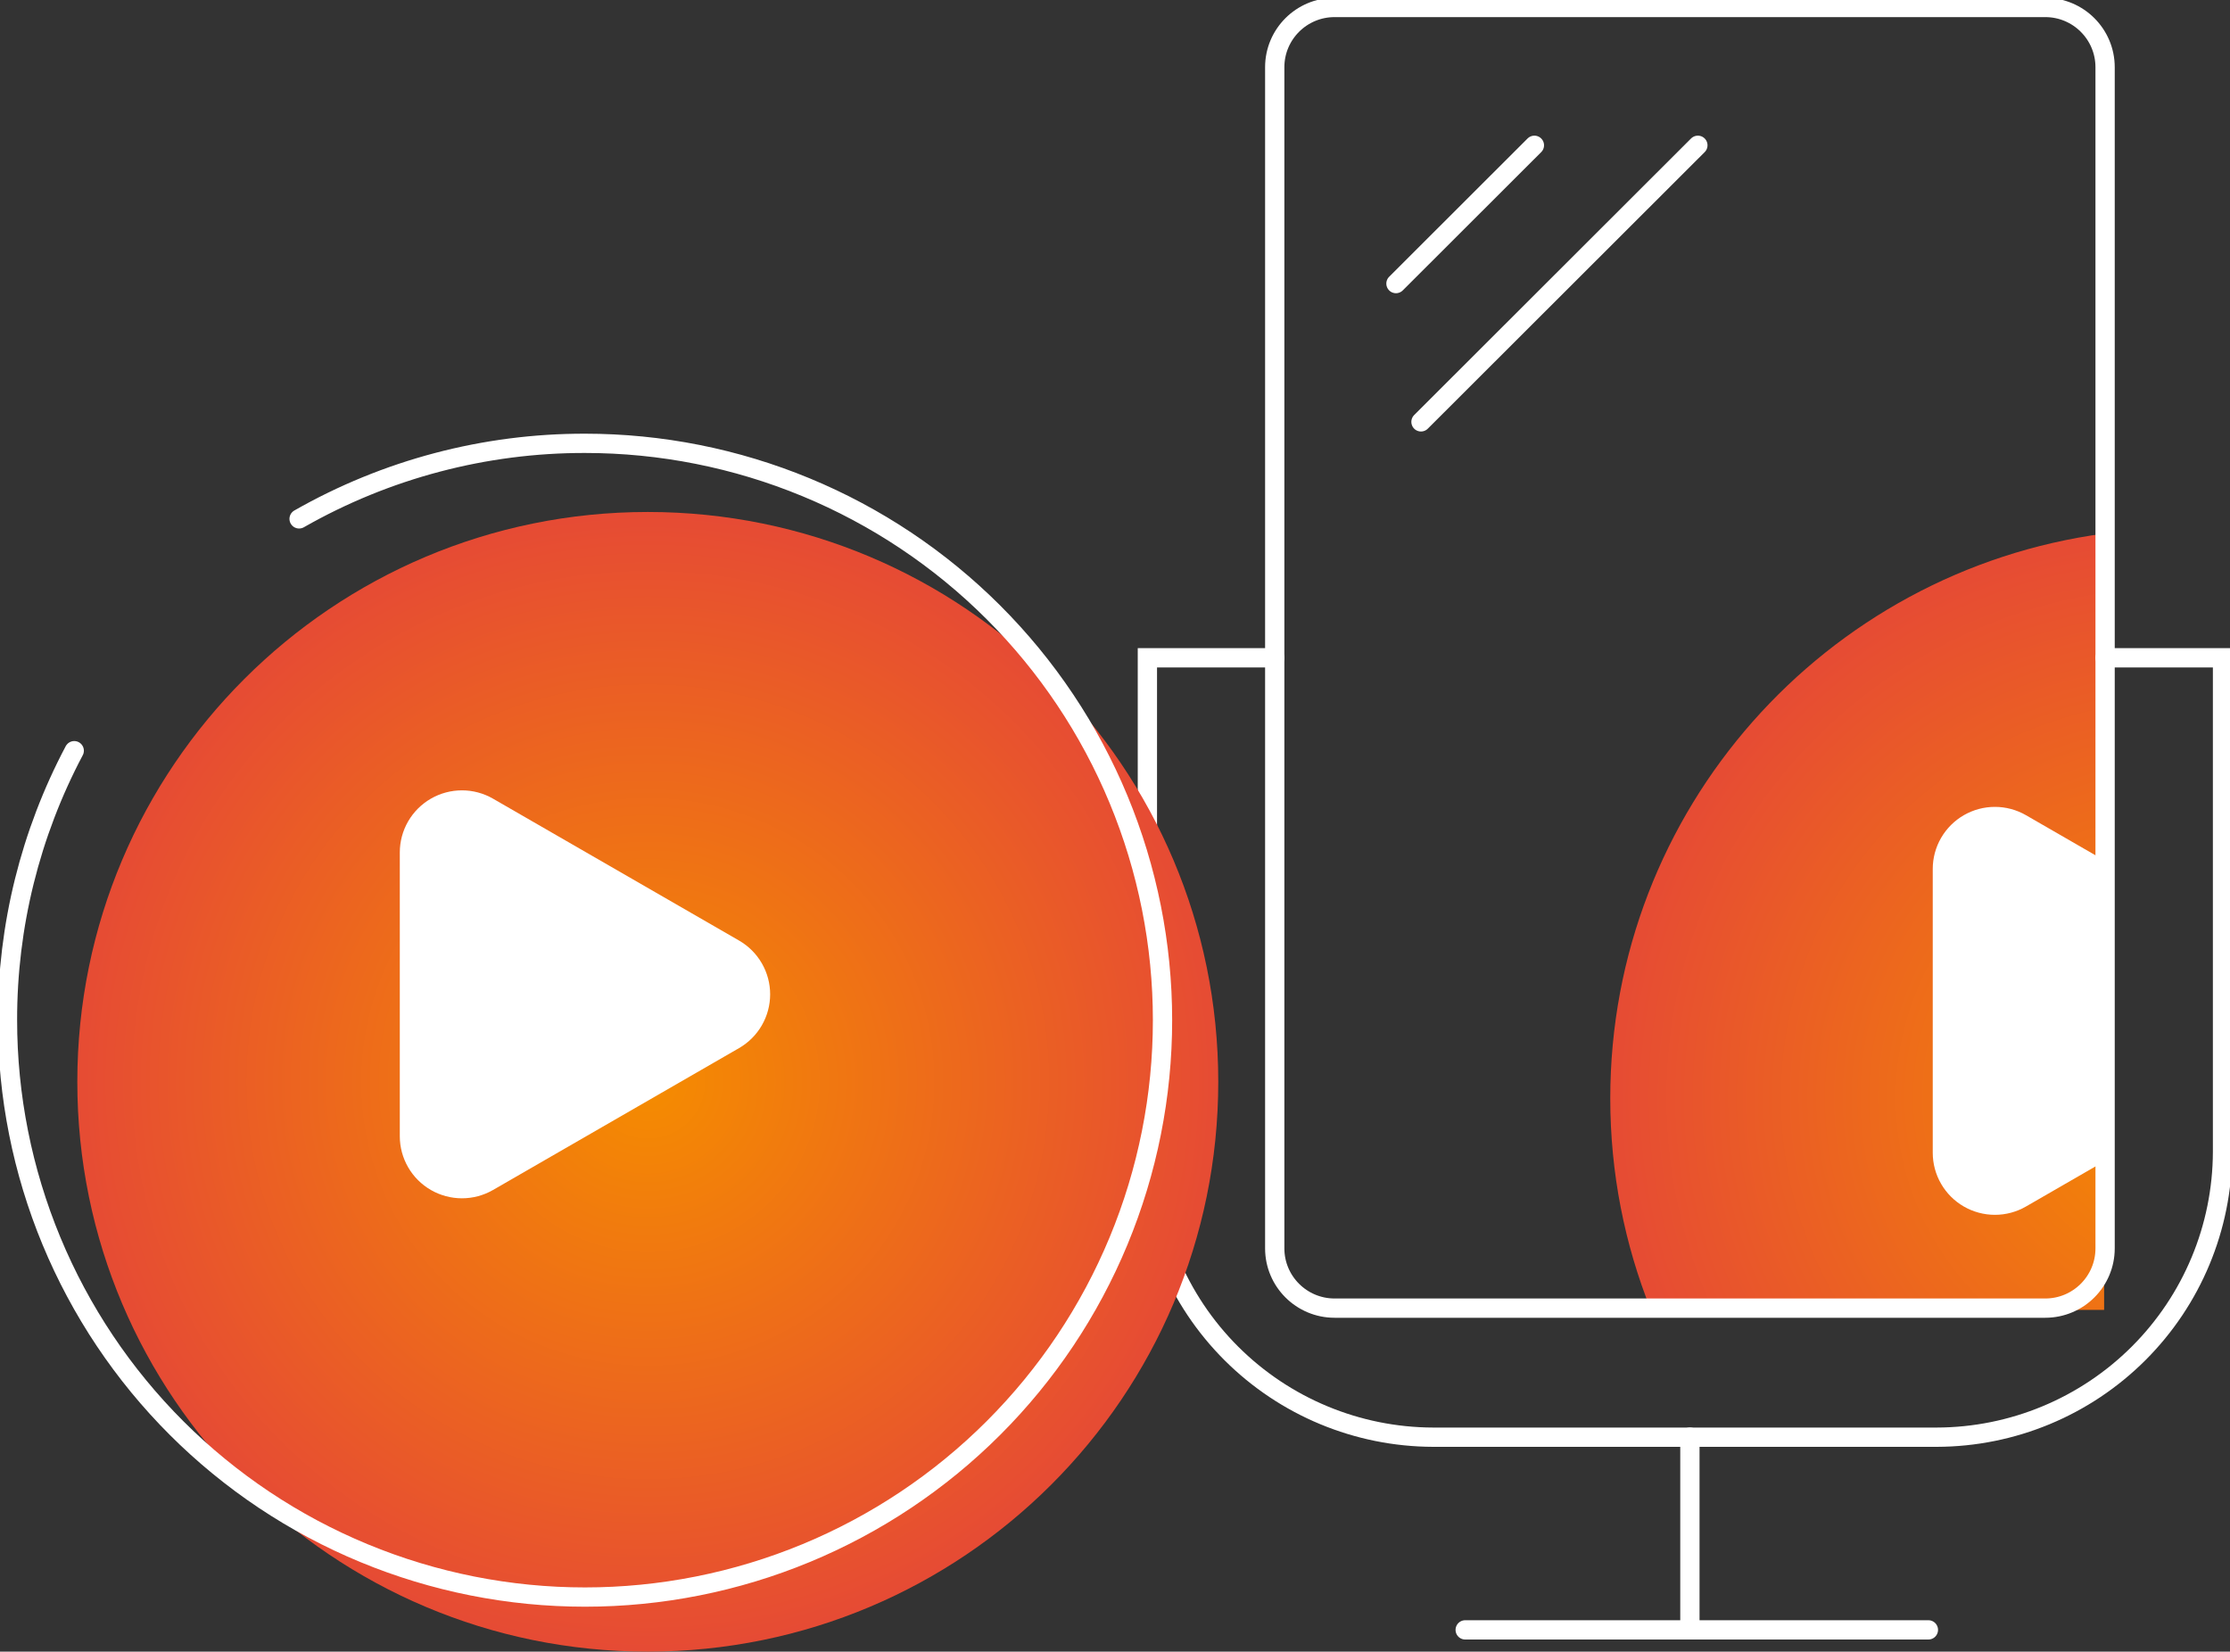 <svg width="347" height="257" viewBox="0 0 347 257" fill="none" xmlns="http://www.w3.org/2000/svg">
<rect x="0" y="0" width="347" height="257" fill="#333333" stroke="none"/>
<path fill-rule="evenodd" clip-rule="evenodd" d="M327.413 83.03C284.025 88.848 250.566 125.974 250.566 170.905C250.566 182.535 252.808 193.642 256.883 203.819H327.413V83.03Z" fill="url(#paint0_radial_1865_94315)"/>
<path fill-rule="evenodd" clip-rule="evenodd" d="M327.413 133.861L315.255 126.849C313.785 126.001 312.117 125.554 310.419 125.554C308.721 125.553 307.053 126 305.583 126.847C304.112 127.695 302.891 128.915 302.042 130.384C301.193 131.852 300.746 133.518 300.746 135.214V179.37C300.746 181.066 301.192 182.732 302.041 184.201C302.89 185.67 304.111 186.89 305.582 187.738C307.052 188.586 308.721 189.032 310.419 189.032C312.117 189.032 313.785 188.585 315.255 187.736L327.413 180.725V133.861Z" fill="white"/>
<path d="M318.254 1.162H207.666C202.524 1.162 198.355 5.326 198.355 10.462V194.249C198.355 199.385 202.524 203.549 207.666 203.549H318.254C323.396 203.549 327.565 199.385 327.565 194.249V10.462C327.565 5.326 323.396 1.162 318.254 1.162Z" stroke="white" stroke-width="3" stroke-miterlimit="10" stroke-linecap="round"/>
<path d="M262.957 223.628V253.614" stroke="white" stroke-width="3" stroke-miterlimit="10" stroke-linecap="round"/>
<path d="M238.761 22.608L217.219 44.126" stroke="white" stroke-width="3" stroke-miterlimit="10" stroke-linecap="round"/>
<path d="M264.198 22.608L221.113 65.643" stroke="white" stroke-width="3" stroke-miterlimit="10" stroke-linecap="round"/>
<path d="M300.068 253.614H227.992" stroke="white" stroke-width="3" stroke-miterlimit="10" stroke-linecap="round"/>
<path d="M198.357 102.356H178.539V179.234C178.573 190.998 183.267 202.271 191.595 210.59C199.923 218.909 211.209 223.598 222.987 223.633H301.39C313.168 223.598 324.453 218.909 332.781 210.59C341.109 202.271 345.803 190.998 345.838 179.234V102.356H327.564" stroke="white" stroke-width="3" stroke-miterlimit="10" stroke-linecap="round"/>
<path d="M100.8 257C149.826 257 189.569 217.302 189.569 168.333C189.569 119.363 149.826 79.665 100.8 79.665C51.774 79.665 12.031 119.363 12.031 168.333C12.031 217.302 51.774 257 100.8 257Z" fill="url(#paint1_radial_1865_94315)"/>
<path d="M46.542 80.738C60.09 73.011 75.427 68.96 91.028 68.984C102.829 68.984 114.515 71.306 125.418 75.817C136.321 80.327 146.227 86.939 154.572 95.274C162.917 103.609 169.537 113.505 174.053 124.395C178.569 135.285 180.894 146.958 180.894 158.746C180.894 170.534 178.569 182.206 174.053 193.097C169.537 203.988 162.918 213.883 154.573 222.218C146.228 230.554 136.321 237.166 125.418 241.677C114.515 246.188 102.829 248.509 91.028 248.509C79.227 248.509 67.541 246.187 56.638 241.676C45.735 237.165 35.828 230.553 27.484 222.218C19.139 213.882 12.52 203.987 8.004 193.096C3.488 182.206 1.164 170.533 1.164 158.746C1.142 144.13 4.709 129.731 11.552 116.812" stroke="white" stroke-width="3" stroke-miterlimit="10" stroke-linecap="round"/>
<path d="M76.719 124.278L115.004 146.355C116.474 147.203 117.694 148.422 118.543 149.89C119.392 151.359 119.839 153.025 119.839 154.72C119.839 156.416 119.392 158.081 118.543 159.55C117.694 161.018 116.474 162.238 115.004 163.086L76.719 185.165C75.249 186.013 73.581 186.46 71.883 186.46C70.186 186.46 68.517 186.014 67.047 185.166C65.576 184.318 64.355 183.099 63.507 181.63C62.658 180.161 62.211 178.495 62.211 176.799V132.644C62.211 130.948 62.657 129.281 63.506 127.812C64.355 126.344 65.576 125.124 67.047 124.276C68.517 123.428 70.185 122.982 71.883 122.982C73.581 122.982 75.249 123.429 76.719 124.278Z" fill="white"/>
<defs>
<radialGradient id="paint0_radial_1865_94315" cx="0" cy="0" r="1" gradientUnits="userSpaceOnUse" gradientTransform="translate(339.335 170.905) scale(88.769 88.668)">
<stop stop-color="#F58C00"/>
<stop offset="1" stop-color="#E64B34"/>
</radialGradient>
<radialGradient id="paint1_radial_1865_94315" cx="0" cy="0" r="1" gradientUnits="userSpaceOnUse" gradientTransform="translate(100.8 168.333) scale(88.769 88.668)">
<stop stop-color="#F58C00"/>
<stop offset="1" stop-color="#E64B34"/>
</radialGradient>
</defs>
</svg>
